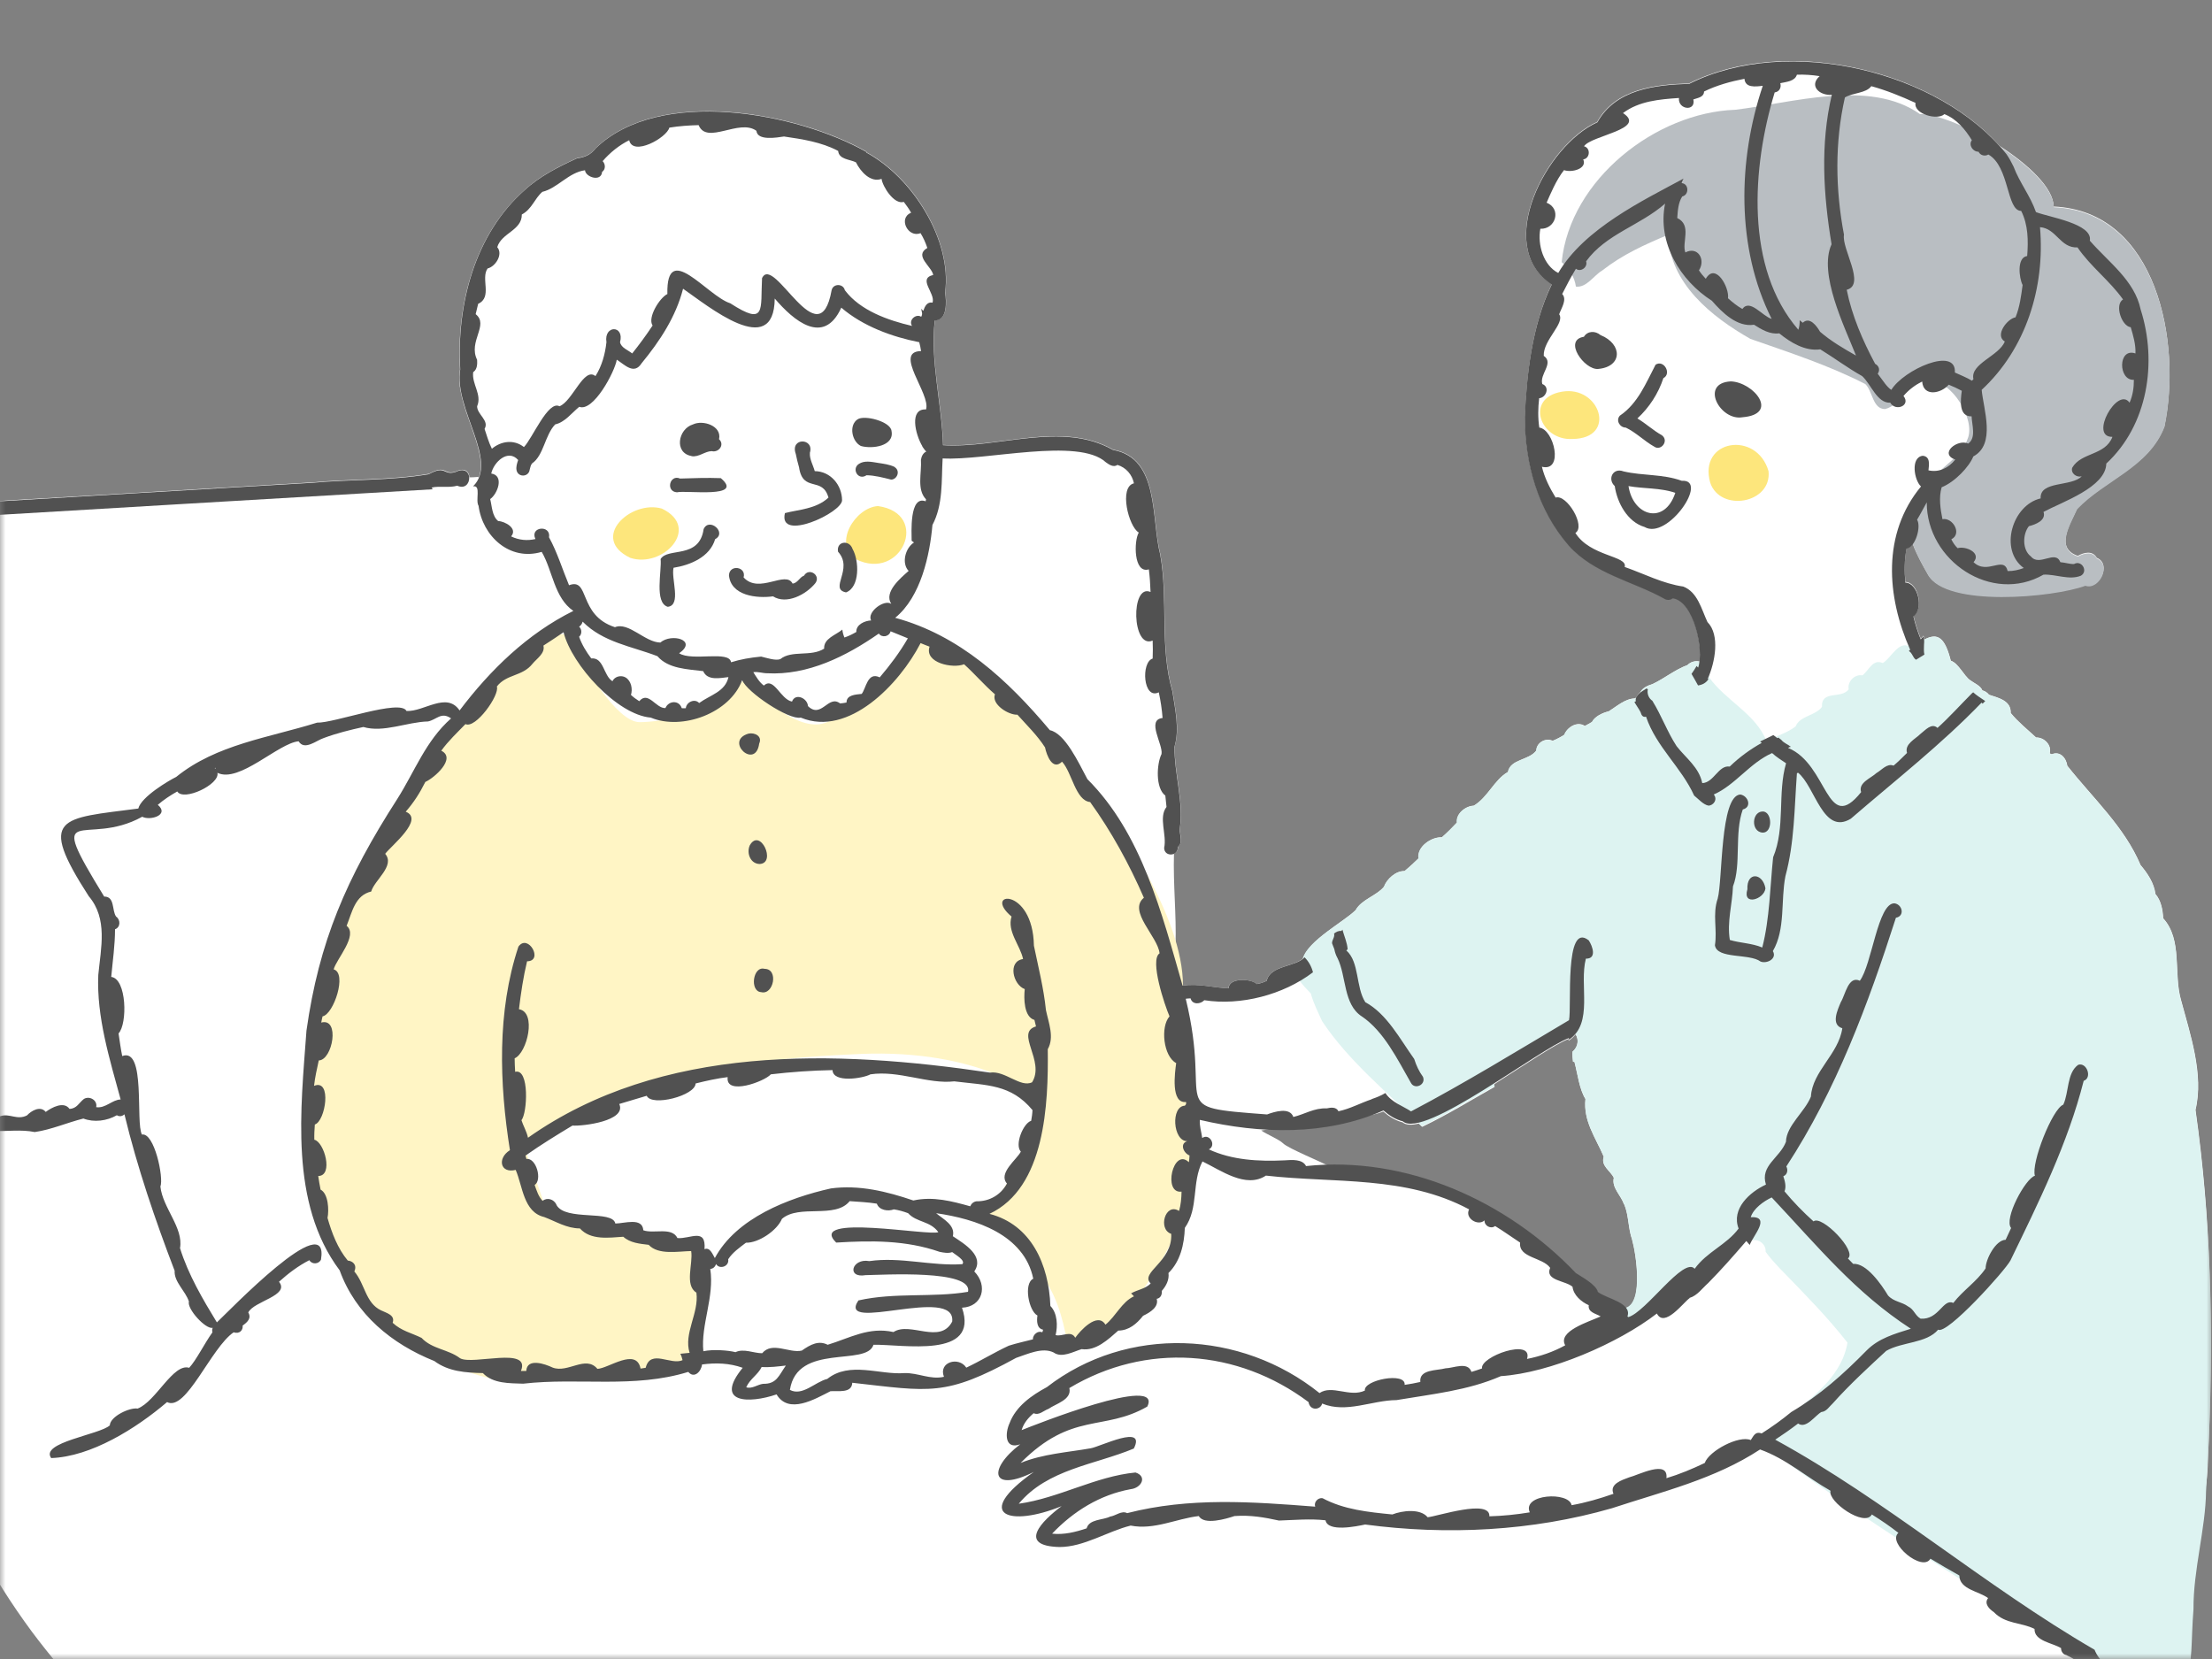 <svg width="200" height="150" viewBox="0 0 200 150" fill="none" xmlns="http://www.w3.org/2000/svg">
<rect x="0" y="0" width="200" height="150" fill="#808080" stroke="none"/>
<mask id="mask0_1105_21557" style="mask-type:alpha" maskUnits="userSpaceOnUse" x="0" y="0" width="200" height="150">
<rect width="200" height="150" transform="matrix(-1 0 0 1 200 0)" fill="#D9D9D9"/>
</mask>
<g mask="url(#mask0_1105_21557)">
<path d="M205.485 162.71C205.403 162.746 205.308 162.794 205.202 162.829C204.788 162.65 204.398 162.435 204.007 162.207C204.055 162.327 204.007 162.482 203.854 162.518C203.901 162.614 203.96 162.71 204.007 162.806C205.024 165.103 204.019 167.533 202.175 169.029C199.704 171.028 196.228 171.877 193.225 172.655C186.06 174.522 178.635 175.061 171.292 175.647C155.52 176.916 139.748 177.993 123.917 177.742C108.215 177.49 92.478 176.677 76.801 175.731C66.373 175.097 55.945 174.235 45.587 172.823C35.999 171.159 31.979 169.077 25.807 166.336C16.798 162.279 9.231 155.996 2.894 147.546C1.026 145.021 -0.582 142.46 -2.001 139.839C-2.581 135.805 -3.077 131.76 -3.822 127.763C-3.94 118.775 -3.172 114.035 -2.616 110.816C-2.782 108.973 -2.947 107.118 -3.113 105.274C-3.207 104.185 -3.314 103.096 -3.408 102.007C-4.224 101.301 -4.165 99.949 -4.271 98.919C-4.354 93.653 -5.3 88.555 -5.714 83.301C-6.671 82.284 -7.665 76.252 -5.253 76.766C-5.253 75.15 -5.324 73.535 -5.442 71.919C-6.482 71.189 -8.705 65.887 -5.465 66.27C-5.276 63.123 -4.945 59.807 -5.879 56.755C-6.128 56.241 -6.329 55.487 -6.057 55.02C-6.009 53.261 -5.962 51.501 -5.903 49.73C-5.891 49.18 -5.867 48.629 -5.856 48.078C-5.856 47.719 -5.82 47.36 -5.702 47.001C-5.631 46.786 -5.525 46.571 -5.395 46.403C-5.501 46.044 -5.312 45.577 -4.839 45.577C6.192 44.919 17.223 44.273 28.255 43.614C31.754 43.291 35.349 43.435 38.801 42.836C40.373 41.951 40.078 43.004 41.225 42.633C42.052 42.226 42.431 42.681 42.442 43.16C42.691 43.16 42.927 43.148 43.175 43.124C43.223 43.124 43.258 43.136 43.294 43.16C44.263 40.67 41.047 36.577 41.591 33.417C41.248 27.613 42.88 21.186 47.444 17.177C48.791 15.92 50.506 15.058 52.209 14.28C52.906 14.209 53.462 13.933 53.887 13.371C59.657 7.818 72.083 10.163 78.362 13.718C78.362 13.73 78.35 13.754 78.338 13.766C82.511 16.016 86.094 21.677 85.467 26.404C85.585 27.242 85.692 28.941 84.533 28.953C84.096 32.496 85.172 36.505 85.278 40.227C90.338 40.538 96.025 38.025 100.648 40.658C104.869 41.4 104.077 46.882 104.917 50.125C105.65 54.23 104.846 58.479 106.016 62.488C106.264 64.104 106.678 65.923 106.205 67.491C106.182 69.944 107.057 72.541 106.678 74.911C106.655 75.438 107.009 76.18 106.501 76.551C106.536 76.874 106.371 77.089 106.146 77.185C106.063 79.974 106.371 82.643 106.288 85.443C106.643 86.64 106.584 87.957 106.915 89.117C108.345 88.89 109.74 89.321 111.076 89.357C111.076 88.375 113.146 88.471 113.618 88.974C113.938 88.926 114.233 88.818 114.517 88.687C114.824 87.322 116.941 87.43 117.828 86.652C118.289 85.024 121.54 83.325 122.592 82.272C123.101 81.326 124.496 80.967 125.146 80.165C125.406 79.459 126.222 78.717 127.002 78.753C127.475 78.358 127.854 77.999 128.279 77.592C128.09 76.563 129.438 75.641 130.372 75.701C130.857 75.282 131.306 74.827 131.744 74.361C131.649 73.559 132.524 72.865 133.257 72.841C134.534 72.099 135.137 70.471 136.355 69.789C136.579 68.604 138.246 68.76 138.92 67.85C138.932 67.12 139.772 66.677 140.386 66.976C140.753 66.833 141.108 66.641 141.45 66.426C141.699 65.743 142.621 65.169 143.295 65.636C143.52 65.516 143.744 65.397 143.957 65.265C144.182 64.798 144.856 64.451 145.47 64.307C146.168 63.864 146.96 63.158 147.8 63.147C147.847 63.123 147.894 63.099 147.941 63.075C148.001 62.871 148.154 62.716 148.332 62.572C148.521 62.189 148.982 61.974 149.408 61.854C150.495 61.339 151.465 60.537 152.576 60.13C152.872 59.831 153.297 59.724 153.664 59.807C153.924 57.952 152.99 54.29 151.264 54.039C151.016 54.242 150.673 54.218 150.424 54.039C147.599 52.483 144.146 51.825 141.864 49.287C139.039 46.044 137.892 41.867 137.88 37.63C138.045 33.848 138.53 29.348 140.304 25.698C134.971 22.227 139.866 13.036 144.406 11.025C146.073 8.033 149.632 7.638 152.718 7.542C161.337 3.21 174.544 6.178 180.81 13.203C183.435 14.903 185.669 17.009 185.681 18.673C195.057 19.08 197.268 31.012 195.696 38.54C194.289 42.214 190.269 43.375 187.798 45.984C187.207 47.337 185.74 49.551 187.869 50.257C188.424 49.946 189.205 49.754 189.583 50.436C190.966 50.999 189.772 53.344 188.543 52.902C185.681 53.967 175.927 54.876 174.307 51.908C173.882 51.166 173.314 50.173 172.936 49.156C172.782 49.359 172.593 49.503 172.392 49.539C172.179 50.556 172.191 51.585 172.274 52.614C173.444 52.638 173.953 55.02 173.007 55.678C173.184 56.384 173.397 57.079 173.669 57.749C173.752 57.653 173.834 57.569 173.917 57.474C173.953 57.593 173.976 57.713 173.976 57.833C175.206 57.162 175.856 57.641 176.388 59.736C177.086 59.963 177.582 61.124 178.15 61.507C178.505 61.77 179.084 61.998 179.238 62.416C179.462 62.476 179.675 62.596 179.841 62.811C180.704 63.099 181.851 63.35 181.803 64.463C182.465 65.277 183.328 65.959 184.097 66.677C184.818 66.653 185.539 67.359 185.327 68.113C185.386 68.137 185.445 68.173 185.516 68.197C186.237 67.886 186.816 68.484 186.923 69.238C189.24 72.171 192.09 74.756 193.544 78.214C194.182 78.968 194.762 79.83 194.892 80.835C195.4 81.422 195.554 82.26 195.589 83.026C197.363 84.976 196.5 88.028 197.209 90.446C198.001 93.414 199.29 97.148 198.51 100.344C199.893 110.062 200.141 120.055 199.727 129.905L199.633 131.964C199.609 133.555 199.444 134.453 199.183 136.021C199.148 139.42 198.048 142.148 198.072 145.715C197.753 149.868 198.131 151.591 196.109 152.178C195.518 152.465 194.88 152.357 193.579 152.262C193.65 152.417 193.603 152.944 193.603 153.135C194.17 153.542 195.542 153.782 195.518 154.667C196.204 155.517 198.001 155.912 198.569 156.798C198.841 157.001 197.942 157.192 198.226 157.372C198.285 157.348 199.857 158.27 199.928 158.27C200.91 157.647 202.861 159.466 202.991 160.376C203.7 160.915 204.492 160.903 205.202 161.393C205.651 161.968 206.006 162.686 205.509 162.65L205.485 162.71ZM147.575 112.096C147.197 111.043 147.279 109.942 146.866 108.913C146.866 108.913 146.842 108.901 146.83 108.889C146.57 108.075 145.707 107.405 145.92 106.507C145.624 105.861 144.714 105.43 145.009 104.592C144.276 102.869 143.141 101.373 143.354 99.374C142.798 98.501 142.645 97.088 142.349 95.987C142.302 95.999 142.266 96.011 142.231 96.023C142.207 95.712 142.16 95.413 142.184 95.102C142.739 94.611 142.739 93.953 142.455 93.522C142.29 93.737 142.089 93.929 141.829 94.096C141.829 94.048 141.829 93.989 141.829 93.941C140.635 94.383 137.915 96.239 135.09 98.034C135.09 98.106 135.113 98.189 135.137 98.273C132.961 99.494 130.845 100.81 128.587 101.887C128.48 101.792 128.386 101.684 128.279 101.588C127.629 101.744 127.121 101.732 126.825 101.481C126.151 101.313 125.584 100.942 125.075 100.499C123.444 101.217 115.77 101.923 114.032 102.211C114.482 102.546 115.617 102.989 116.019 103.383C116.48 103.838 119.542 105.083 120.086 105.406C120.677 105.753 122.699 105.262 123.254 105.657C123.479 105.813 124.413 105.586 124.638 105.741C131.188 106.854 137.88 110.385 142.479 115.208C142.988 115.555 144.288 116.213 144.489 116.931C145.057 117.374 146.452 117.685 146.984 118.308C148.627 117.841 147.93 113.365 147.575 112.132V112.096Z" fill="white"/>
<path d="M33.916 76.765C31.307 81.177 28.264 90 27.829 98.824C27.482 105.882 29.713 112.353 30.873 114.706C30.873 115 31.481 116.206 33.916 118.677C36.958 121.765 41.742 124.412 45.655 124.853C48.785 125.206 58.843 123.824 63.481 123.088V113.382C62.756 113.088 60.611 112.324 57.829 111.618C55.046 110.912 51.162 110.147 49.568 109.853L47.394 103.677C49.278 102.647 53.742 100.235 56.524 98.824C60.002 97.059 67.394 95.735 77.829 95.294C88.263 94.853 94.35 98.824 94.35 100.588C94.35 102 90.872 107.353 89.133 109.853C90.292 111.029 92.959 113.824 94.35 115.588C95.742 117.353 96.379 120.441 96.524 121.765L101.742 118.677C102.901 117.353 105.568 113.735 106.959 109.853C108.698 105 106.959 95.294 106.959 89.118C106.959 82.941 101.307 74.559 96.524 68.382C92.698 63.441 86.234 58.971 83.481 57.353L80.002 61.324C79.278 62.206 77.22 64.235 74.785 65.294C72.35 66.353 68.843 63.088 67.394 61.324L64.785 63.971C63.336 64.412 59.916 65.294 57.829 65.294C55.742 65.294 52.611 60 51.307 57.353H49.568C47.829 58.824 43.829 62.471 41.742 65.294L41.742 65.294C39.133 68.824 36.524 72.353 33.916 76.765Z" fill="#FFF5C5"/>
<path d="M135.13 98.238C134.74 96.778 136.396 96.611 137.33 96.216C138.689 95.521 139.41 93.954 140.806 93.415C142 92.23 143.383 94.025 142.177 95.079C142.153 95.39 142.189 95.701 142.224 96C142.26 96 142.307 95.988 142.343 95.964C142.638 97.065 142.792 98.466 143.348 99.351C143.135 101.362 144.27 102.846 145.003 104.569C144.719 105.407 145.618 105.838 145.913 106.484C145.7 107.382 146.564 108.052 146.824 108.866C146.824 108.866 146.847 108.878 146.859 108.89C147.285 109.919 147.202 111.032 147.569 112.073C147.947 113.414 148.727 118.56 146.516 118.273C146.351 119.015 146.067 119.996 146.694 120.571C150.323 118.596 153.338 115.724 156.531 113.091C156.684 112.241 157.748 111.331 158.493 112.145C159.096 112.026 159.687 112.552 159.64 113.174C160.018 113.725 160.48 114.204 160.929 114.694C160.952 114.718 160.976 114.742 161 114.766C161.059 114.826 161.13 114.898 161.189 114.958C161.177 114.946 161.165 114.922 161.142 114.91C163.175 117.004 165.256 119.111 167.041 121.397C166.403 125.334 161.756 127.907 158.647 130.062C166.84 136.297 175.602 141.755 184.327 147.26C186.112 148.205 190.369 153.328 192.119 152.322C199.071 153.328 197.853 151.461 198.326 145.501C198.302 141.934 199.425 138.224 199.461 134.825C200.182 123.407 200.111 111.702 198.491 100.357C199.272 97.161 197.983 93.427 197.191 90.459C196.493 88.041 197.356 84.989 195.571 83.039C195.536 82.273 195.382 81.447 194.873 80.848C194.743 79.843 194.164 78.981 193.526 78.227C192.071 74.769 189.222 72.171 186.905 69.251C186.786 68.485 186.219 67.887 185.498 68.21C185.438 68.186 185.368 68.15 185.308 68.126C185.533 67.372 184.812 66.666 184.079 66.69C183.31 65.972 182.447 65.29 181.785 64.476C181.832 63.351 180.697 63.112 179.822 62.824C179.657 62.621 179.444 62.489 179.219 62.429C179.066 62.011 178.486 61.783 178.132 61.52C177.564 61.137 177.068 59.976 176.37 59.748C175.708 57.115 174.845 57.032 172.87 58.6C171.735 57.69 171.061 59.449 170.234 59.952C169.323 59.545 168.98 60.622 168.389 61.065C167.715 60.933 167.018 61.604 167.148 62.322C166.521 63.231 164.653 62.358 164.736 63.913C164.121 64.739 162.738 64.703 162.348 65.685C161.544 66.295 160.61 66.546 159.711 66.977C158.73 64.536 156.034 63.351 154.532 61.245C154.532 61.077 154.473 60.909 154.367 60.754C154.284 59.701 153.149 59.533 152.558 60.144C151.435 60.55 150.477 61.364 149.389 61.867C148.857 62.034 148.242 62.31 148.219 62.944C148.065 63.016 147.923 63.1 147.77 63.171C146.93 63.183 146.138 63.901 145.44 64.332C144.826 64.476 144.163 64.823 143.927 65.29C143.714 65.421 143.49 65.541 143.265 65.661C142.603 65.194 141.669 65.769 141.42 66.451C141.089 66.666 140.735 66.846 140.356 67.001C139.742 66.702 138.914 67.145 138.89 67.875C138.205 68.784 136.549 68.629 136.325 69.814C135.107 70.484 134.504 72.112 133.227 72.866C132.482 72.89 131.607 73.572 131.714 74.386C131.276 74.852 130.827 75.307 130.342 75.726C129.408 75.666 128.06 76.588 128.249 77.617C127.824 78.024 127.457 78.383 126.972 78.778C126.192 78.742 125.376 79.484 125.116 80.19C124.466 81.004 123.071 81.351 122.562 82.297C121.392 83.469 117.502 85.432 117.738 87.216C116.544 88.029 117.916 89.154 118.519 89.825C118.755 90.722 119.181 91.524 119.536 92.326C121.936 95.94 125.459 98.789 128.557 101.841C130.803 100.763 132.931 99.447 135.107 98.226L135.13 98.238Z" fill="#DDF3F1"/>
<path d="M158.237 30.631C161.748 31.863 165.319 33.012 168.653 34.724C169.327 35.358 169.303 36.986 170.438 36.986C171.928 36.639 172.649 34.305 174.47 34.46C176.433 34.329 178.667 37.955 177.899 39.69C177.13 41.904 174.316 42.491 174.092 44.968C171.053 46.225 173.193 49.995 174.316 51.97C175.936 54.95 185.702 54.028 188.551 52.963C189.781 53.406 190.975 51.072 189.592 50.498C189.214 49.816 188.433 50.007 187.878 50.318C185.761 49.612 187.215 47.398 187.807 46.045C190.278 43.437 194.298 42.276 195.705 38.601C197.277 31.073 195.066 19.141 185.69 18.734C185.667 15.407 176.776 10.285 173.583 10.309C169.019 7.101 161.985 9.327 156.877 9.926C149.759 10.177 141.968 16.185 141.199 23.701C141.873 24.275 142.358 25.017 142.488 25.915C143.458 26.023 144.084 24.922 144.853 24.467C146.721 23.007 148.672 22.133 150.835 21.224C150.942 25.604 154.772 28.656 158.248 30.631H158.237Z" fill="#B9BEC2"/>
<path d="M56.983 50.437C59.916 51.419 63.451 47.721 59.845 45.985C57.019 45.171 53.283 48.666 56.983 50.437Z" fill="#FDE67C"/>
<path d="M77.376 50.556C81.514 52.638 84.174 46.438 79.386 45.756C77.34 45.876 75.283 49.167 77.376 50.556Z" fill="#FDE67C"/>
<path d="M141.214 35.417C137.832 35.992 139.251 39.858 142.171 39.69C146.274 39.654 144.654 34.807 141.214 35.417Z" fill="#FDE67C"/>
<path d="M159.903 42.598C158.828 38.899 153.531 39.737 154.63 43.639C155.529 46.332 160.211 45.542 159.903 42.598Z" fill="#FDE67C"/>
<path d="M140.312 25.734C134.98 22.263 139.874 13.072 144.426 11.061C146.093 8.069 149.652 7.674 152.738 7.578C161.641 3.102 175.439 6.417 181.421 13.945C181.67 14.305 181.871 14.675 182.06 15.07C182.604 16.519 183.585 17.727 184.082 19.175C185.205 19.63 189.248 20.217 188.953 21.761C190.62 23.688 193.008 25.351 193.552 27.996C195.077 32.771 194.19 38.444 190.442 41.915C190.407 44.057 186.434 45.386 184.767 46.283C185.027 47.061 184.022 47.432 183.443 47.576C182.864 48.306 182.84 49.73 183.632 50.317C184.401 51.262 185.831 49.67 186.292 50.831C186.742 50.867 187.144 51.011 187.522 50.999C188.208 50.604 188.834 51.645 188.149 52.052C187.096 52.483 185.89 51.908 184.767 51.956C180.097 54.649 174.197 50.724 174.209 45.422C173.914 45.936 173.642 46.487 173.334 46.99C173.724 47.612 173.192 49.479 172.388 49.599C172.176 50.616 172.187 51.645 172.27 52.675C173.441 52.698 173.949 55.08 173.003 55.738C173.169 56.444 173.393 57.139 173.665 57.809C173.748 57.713 173.831 57.629 173.914 57.534C173.996 57.785 173.984 58.024 173.961 58.288C173.961 58.587 173.925 58.898 173.996 59.185C173.748 59.341 173.5 59.496 173.24 59.652C172.932 59.46 172.92 59.042 172.589 58.862C172.637 58.826 172.672 58.79 172.708 58.742C170.568 53.931 170.154 48.258 173.689 43.986C173.074 43.435 172.719 41.353 173.843 41.209C174.54 41.269 174.422 42.011 174.363 42.525C175.32 42.741 176.184 42.31 176.787 41.556C175.285 41.017 176.999 39.653 177.957 40.108C178.702 39.581 178.288 38.42 178.264 37.642C177.094 37.69 177.26 36.17 177.378 35.333C176.988 35.129 176.597 34.938 176.195 34.782C175.498 35.596 173.89 35.907 173.795 34.483C173.145 34.83 172.577 35.237 172.105 35.799C172.802 36.685 171.372 37.236 170.91 36.41C169.716 36.469 169.172 34.734 168.368 34.004C167.08 33.286 165.85 32.364 164.585 31.587C163.225 31.778 161.901 30.976 160.872 30.138C160.045 30.258 159.264 29.791 158.591 29.36C157.077 29.6 155.718 28.271 154.783 27.194C151.922 25.375 149.83 21.94 150.551 18.41C148.269 20.408 145.207 21.15 143.409 23.628C143.587 24.154 142.913 24.645 142.487 24.298C142.038 25.052 141.636 25.806 141.246 26.584C141.719 27.075 141.163 27.864 140.974 28.415C141.53 29.229 139.52 30.737 139.579 32.173C140.536 32.831 139.177 33.825 139.449 34.722C140.17 34.998 139.78 35.967 139.165 36.003C139.059 36.888 139.047 37.786 139.177 38.66C140.513 38.827 141.411 42.693 139.413 42.202C139.65 43.196 140.123 44.129 140.655 44.991C141.636 44.644 143.421 47.588 142.44 48.186C143.776 50.329 147.205 50.245 146.897 51.262C148.671 51.885 150.35 52.77 152.194 53.033C153.495 53.536 153.838 55.08 154.381 56.241C155.54 57.414 155.067 59.891 154.417 61.351C154.429 61.375 154.452 61.399 154.464 61.423C154.228 61.758 153.932 61.914 153.53 61.974C153.329 61.627 153.152 61.268 152.939 60.932C153.105 60.693 153.258 60.466 153.4 60.214C153.436 60.274 153.495 60.31 153.542 60.358C154.086 58.766 153.14 54.374 151.248 54.099C151 54.302 150.657 54.278 150.409 54.099C147.583 52.543 144.131 51.885 141.849 49.347C139.023 46.104 137.876 41.927 137.864 37.69C138.03 33.908 138.515 29.408 140.288 25.758L140.312 25.734ZM179.175 35.249C179.34 37.02 180.475 40.168 178.418 41.269C178.052 42.202 176.751 43.579 175.557 44.057C175.285 44.979 175.439 46.008 175.628 46.942C176.55 46.762 177.437 48.258 176.432 48.761C176.574 49.06 176.763 49.335 176.999 49.563C177.709 49.347 179.187 49.97 178.442 50.831C179.695 52.028 181.161 50.197 181.528 51.633C182.036 51.645 182.521 51.526 182.982 51.358C180.724 49.718 181.942 45.661 184.507 45.063C184.413 43.447 187.297 44.033 188.22 43.064C187.759 43.196 187.215 42.801 187.357 42.298C188.172 40.874 190.348 41.209 190.998 39.498C188.846 39.545 191.471 34.878 192.547 36.41C192.843 35.739 192.937 35.045 192.937 34.339C191.518 34.435 191.471 31.407 193.079 31.957C193.115 31.144 192.878 30.354 192.653 29.588C191.814 29.48 191.175 27.541 191.956 27.075C190.738 25.363 189.024 24.106 187.841 22.371C186.269 22.443 185.938 20.648 184.448 20.54C184.921 25.985 183.171 31.551 179.175 35.249ZM169.184 7.806C168.711 8.44 167.553 8.368 166.808 8.811C165.886 12.892 165.945 17.117 166.725 21.222C166.5 22.503 168.723 25.746 166.973 26.201C167.446 28.559 168.416 30.785 169.539 32.891C169.953 33.118 169.976 33.513 169.775 33.789C170.26 34.423 170.603 34.998 171.005 35.249C172.116 33.43 176.905 31.287 176.751 33.681C177.212 33.896 177.803 34.124 178.3 34.423C178.347 34.375 178.395 34.327 178.43 34.279C178.111 32.891 180.736 32.197 181.268 30.88C180.322 30.33 181.492 28.81 182.237 28.69C182.615 27.769 182.746 26.739 182.876 25.77C182.556 25.148 182.332 23.269 183.289 23.149C183.396 21.773 183.384 20.325 182.746 19.068C181.409 19.068 181.705 15.059 179.778 13.969C179.482 14.161 179.045 14.053 178.891 13.718C178.383 13.73 177.957 13.108 178.288 12.677C177.673 11.683 176.917 10.762 175.805 10.319C175.202 10.905 173.015 10.319 173.192 9.302C171.88 8.703 170.591 8.177 169.208 7.794L169.184 7.806ZM160.967 7.53C161.073 7.866 160.92 8.296 160.459 8.356C158.401 15.13 157.763 24.226 162.599 29.815C162.693 29.54 162.729 29.253 162.717 28.953C162.811 29.025 162.906 29.109 163.001 29.181C163.627 28.595 164.266 29.48 164.561 29.995C165.543 30.845 166.713 31.527 167.813 32.149C166.76 29.504 164.396 24.729 165.602 22.084C164.857 17.584 164.573 13.036 165.625 8.572C164.538 8.667 163.521 7.77 164.526 6.884C163.84 6.776 163.154 6.729 162.469 6.753C162.279 7.363 161.499 7.399 160.979 7.519L160.967 7.53ZM140.891 24.681C143.244 20.66 148.612 18.098 152.218 16.148C152.147 16.279 152.088 16.411 152.04 16.555C152.714 16.602 152.738 17.62 152.1 17.763C151.733 18.338 151.698 19.056 151.65 19.714C152.998 20.36 152.04 21.916 152.383 22.826C153.495 22.239 154.251 23.46 153.613 24.442C153.79 24.717 154.003 24.968 154.228 25.207C155.115 23.688 156.38 26.009 156.238 26.967C156.64 27.326 157.065 27.673 157.538 27.936C158.224 26.979 159.347 28.595 160.187 28.834C156.959 22.407 157.124 14.484 159.383 7.758C158.685 7.842 157.798 7.949 157.727 7.124C156.486 7.363 155.221 7.71 154.074 8.273C154.062 8.799 153.495 8.847 153.105 8.991C153.353 10.104 151.698 9.936 151.804 8.859C150.042 8.979 148.198 9.134 146.744 10.223C148.966 11.671 143.823 12.258 143.22 13.227C143.835 13.371 143.776 14.328 143.149 14.412C143.528 15.262 142.109 15.633 141.411 15.382C140.702 16.279 140.17 17.572 139.839 18.326C141.21 18.876 140.666 20.743 139.271 20.683C138.999 22.12 139.555 23.999 140.891 24.681Z" fill="#515151"/>
<path d="M146.012 43.962C145.303 43.327 145.835 42.25 146.792 42.621C148.53 43.028 150.363 42.849 152.054 43.471C154.584 43.303 150.765 48.869 148.696 47.648C147.159 47.193 146.225 45.482 146 43.962H146.012ZM147.242 43.95C147.667 46.702 150.517 47.48 151.474 44.56C150.115 44.093 148.649 44.201 147.242 43.95Z" fill="#515151"/>
<path d="M162.565 69.86C164.114 71.081 164.823 75.557 167.342 74.025C171.362 70.555 175.523 67.311 179.165 63.529C179.201 63.565 179.224 63.589 179.26 63.625C179.342 63.541 179.413 63.469 179.496 63.386C179.461 63.362 179.425 63.338 179.39 63.314C179.059 63.086 178.704 62.871 178.408 62.596C178.373 62.62 178.337 62.656 178.302 62.679C177.261 63.721 176.28 64.822 175.181 65.815C174.649 65.324 174.069 66.031 173.644 66.354C173.182 66.82 172.177 67.275 172.426 68.077C172.024 68.472 171.634 68.867 171.208 69.226C170.617 68.987 170.132 69.633 169.659 69.896C169.163 70.363 167.992 70.77 168.276 71.62C165.119 75.557 165.32 69.118 161.667 67.622C161.749 67.562 161.832 67.538 161.927 67.526C161.655 67.299 161.3 67.191 161.064 66.904C161.064 66.904 161.075 66.904 161.087 66.916C160.993 66.844 160.886 66.772 160.804 66.689C160.768 66.713 160.733 66.725 160.697 66.737C160.579 66.653 160.461 66.557 160.342 66.461C159.94 66.665 159.538 66.856 159.136 67.048C159.184 67.084 159.243 67.132 159.29 67.168C158.238 67.754 157.257 68.472 156.393 69.31C155.377 69.154 154.963 70.77 153.911 70.806C153.627 69.382 152.433 68.544 151.593 67.467C150.742 66.162 150.234 64.714 149.406 63.373C149.406 63.373 149.406 63.373 149.418 63.373C149.075 63.158 148.897 62.715 148.992 62.32C148.957 62.296 148.909 62.273 148.874 62.248C148.448 62.524 147.798 62.847 147.904 63.41C147.857 63.433 147.81 63.445 147.774 63.469C147.952 63.792 148.176 64.08 148.342 64.403C148.342 64.403 148.342 64.403 148.342 64.415C148.413 64.666 148.543 64.882 148.827 64.798C149.761 67.55 152.019 69.37 153.177 71.931C153.568 72.242 153.993 72.745 154.466 72.84C154.916 72.84 155.329 72.29 154.951 71.835C156.89 70.985 158.202 68.987 160.224 68.089C160.603 68.436 161.052 68.723 161.489 69.011C160.697 71.727 161.442 74.815 160.319 77.508C160.047 80.093 160.011 83.073 159.337 85.67C158.403 85.275 157.363 85.275 156.405 84.988C156.133 83.348 156.63 81.769 156.689 80.141C157.458 78.166 156.795 75.378 157.576 73.188C158.415 72.984 158.084 71.955 157.351 71.835C155.507 71.955 155.767 79.567 155.306 81.254C154.821 82.666 155.282 84.043 155.057 85.467C155.235 86.735 158.179 86.185 159.184 86.939C159.763 87.166 160.697 86.676 160.295 85.993C161.454 84.007 160.993 81.445 161.43 79.219C162.258 76.144 162.234 73.092 162.471 69.908C162.506 69.908 162.53 69.884 162.565 69.872V69.86Z" fill="#515151"/>
<path d="M159.385 75.282C160.248 75.294 160.26 73.571 159.491 73.379C158.38 73.236 158.25 75.234 159.385 75.282Z" fill="#515151"/>
<path d="M157.993 80.406C157.52 81.95 159.519 81.316 159.625 80.322C159.377 78.898 157.911 78.802 157.993 80.406Z" fill="#515151"/>
<path d="M77.84 40.324C78.821 40.611 80.89 40.36 80.606 38.96C80.524 38.11 78.147 37.488 77.532 37.919C76.728 38.457 77.024 39.929 77.84 40.324Z" fill="#515151"/>
<path d="M76.137 45.231C76.125 43.843 75.084 42.61 73.666 42.598C73.524 42.072 73.181 41.497 73.228 40.971H73.216C73.677 39.582 71.407 39.523 71.951 41.042C72.034 41.449 72.129 41.856 72.247 42.251C72.59 44.585 74.363 43.029 74.907 44.992C73.784 46.033 72.2 46.069 70.97 46.392C70.331 49.049 76.16 46.356 76.137 45.219V45.231Z" fill="#515151"/>
<path d="M80.903 42.227C80.418 41.988 79.862 41.928 79.33 41.844C79.33 41.844 79.33 41.844 79.342 41.844C78.798 41.76 78.16 41.617 77.663 41.94C76.966 42.383 77.581 43.484 78.349 42.969C79.094 42.981 79.851 43.184 80.572 43.364C81.104 43.364 81.447 42.574 80.879 42.227H80.903Z" fill="#515151"/>
<path d="M65.176 43.232C63.946 43.184 62.716 43.232 61.487 43.268C60.553 42.861 60.163 44.441 61.203 44.512C62.066 44.309 67.328 45.087 65.188 43.244L65.176 43.232Z" fill="#515151"/>
<path d="M72.683 52.052C72.281 52.207 72.139 52.698 71.666 52.77C71.04 51.537 68.64 53.751 67.233 52.207C67.504 51.238 65.968 50.999 65.908 52.004C66.074 53.871 68.427 54.122 69.893 53.919C71.122 54.697 72.896 53.751 73.724 52.722C74.244 52.004 73.132 51.286 72.695 52.052H72.683Z" fill="#515151"/>
<path d="M63.619 47.84C63.229 50.581 60.38 49.468 59.73 50.545C59.848 51.622 59.138 54.506 60.38 54.865C61.633 54.722 60.663 52.316 60.9 51.335C62.413 51.095 64.187 50.365 64.66 48.75C65.759 48.163 64.116 46.739 63.619 47.84Z" fill="#515151"/>
<path d="M75.773 49.887C77.203 51.455 74.921 53.25 76.494 53.561C77.759 53.095 77.688 50.689 77.085 49.636C76.801 48.774 75.595 48.93 75.773 49.887Z" fill="#515151"/>
<path d="M120.431 85.265C120.49 85.421 120.549 85.576 120.608 85.732C120.608 85.732 120.608 85.72 120.608 85.708C120.62 85.744 120.632 85.791 120.643 85.827C120.643 85.827 120.643 85.827 120.643 85.816C120.703 86.115 120.785 86.366 120.939 86.641C121.743 88.281 121.447 90.818 123.138 91.907C125.124 93.248 126.354 95.785 127.56 97.891C127.891 98.562 128.955 98.095 128.66 97.365C128.305 96.874 128.057 96.347 127.867 95.749C126.567 93.93 125.396 91.668 123.446 90.615C122.571 89.25 122.925 86.988 121.731 85.935C121.767 85.899 121.814 85.863 121.849 85.827C121.802 85.205 121.542 84.666 121.377 84.056C121.341 84.092 121.317 84.14 121.282 84.176C121.022 84.14 120.821 84.26 120.62 84.403C120.714 84.714 120.431 84.99 120.442 85.253L120.431 85.265Z" fill="#515151"/>
<path d="M-4.873 46.836C9.788 45.962 24.46 45.1 39.121 44.238C39.086 44.191 39.062 44.131 39.027 44.083C39.76 43.915 40.575 44.131 41.344 43.915C42.739 44.55 42.881 41.845 41.202 42.67C40.055 43.041 40.351 42 38.778 42.874C35.326 43.472 31.732 43.329 28.232 43.652C17.201 44.298 6.17 44.956 -4.861 45.615C-5.618 45.615 -5.654 46.824 -4.885 46.847L-4.873 46.836Z" fill="#515151"/>
<path d="M144.711 30.295C144.25 29.9 143.541 29.9 143.21 30.45C141.306 30.75 143.257 33.454 144.487 33.359C146.709 33.167 146.721 31.109 144.711 30.295Z" fill="#515151"/>
<path d="M157.54 37.727C160.921 37.452 158.58 34.567 156.499 34.483C153.65 34.627 155.518 38.074 157.54 37.727Z" fill="#515151"/>
<path d="M150.41 34.184C151.167 33.766 150.422 32.485 149.689 32.976C148.826 34.615 148.105 36.47 146.461 37.583C146.071 38.014 146.461 38.66 146.993 38.66C147.927 39.103 148.672 39.881 149.571 40.384C150.185 40.815 150.942 39.833 150.245 39.343C149.464 38.912 148.814 38.289 148.045 37.835C149.121 36.841 149.937 35.585 150.398 34.184H150.41Z" fill="#515151"/>
<path d="M62.531 41.245C63.193 41.352 63.725 40.802 64.351 40.79C64.99 40.946 65.546 40.204 65.013 39.713C65.285 38.504 63.559 37.942 62.661 38.372C61.301 38.779 60.923 40.958 62.531 41.233V41.245Z" fill="#515151"/>
<path d="M47.43 17.201C48.778 15.945 50.493 15.083 52.195 14.305C52.893 14.233 53.449 13.958 53.874 13.396C59.644 7.842 72.07 10.188 78.348 13.743C78.348 13.755 78.337 13.778 78.325 13.79C82.498 16.041 86.081 21.701 85.454 26.429C85.572 27.267 85.679 28.966 84.52 28.978C84.083 32.521 85.159 36.53 85.265 40.252C90.325 40.563 96.012 38.05 100.635 40.683C104.856 41.425 104.064 46.907 104.903 50.15C105.636 54.255 104.832 58.504 106.003 62.513C106.251 64.129 106.665 65.948 106.192 67.516C106.168 69.969 107.043 72.566 106.665 74.936C106.641 75.463 106.996 76.205 106.488 76.576C106.57 77.437 105.258 77.509 105.258 76.659C105.518 75.475 104.726 73.907 105.471 72.961C105.435 72.614 105.4 72.279 105.364 71.932C104.466 71.274 104.572 69.084 105.022 68.174C105.163 67.288 103.626 65.074 105.116 64.919C105.057 64.141 104.939 63.363 104.773 62.597C103.343 63.303 103.153 59.856 104.218 59.545C104.241 59.006 104.241 58.456 104.218 57.917C102.338 58.743 102.208 52.723 104.028 53.525C104.005 52.843 103.957 52.16 103.875 51.478C102.48 51.909 102.515 48.881 102.964 48.151C102.042 47.625 101.144 44.022 102.527 43.699C102.361 42.909 101.817 42.275 101.037 42.035C100.682 42.287 100.28 42.011 99.985 41.796C97.514 39.522 89.06 41.676 85.229 41.449C85.111 43.472 85.288 45.614 84.307 47.469C84.071 50.162 83.267 53.968 80.938 55.859C86.755 57.438 91.106 61.472 94.924 66.02C96.296 66.307 97.514 68.94 98.318 70.448C103.236 75.355 105.045 82.572 106.925 89.118C108.356 88.891 109.751 89.322 111.087 89.358C111.087 88.376 113.156 88.472 113.629 88.975C113.948 88.927 114.244 88.819 114.527 88.687C114.847 87.263 117.14 87.443 117.956 86.557C118.335 86.94 118.583 87.395 118.713 87.909C116.029 89.956 112.163 90.949 108.888 90.435C108.545 90.806 107.8 90.866 107.646 90.267C107.493 90.267 107.351 90.291 107.209 90.303C109.668 100.356 105.152 100.057 114.563 100.763C115.237 100.512 116.62 100.081 116.939 100.991C117.956 100.751 118.808 100.165 119.966 100.213C120.333 100.129 120.817 100.069 121.018 100.476C122.083 100.249 123.028 99.722 124.033 99.387C124.033 99.387 124.033 99.387 124.022 99.375C124.447 99.231 124.873 99.064 125.263 98.825C125.819 99.686 126.836 99.985 127.58 100.488C132.428 97.939 137.157 95.031 141.863 92.242C142.123 91.057 141.425 83.254 143.648 85.025C144.003 85.564 144.393 86.701 143.388 86.677C142.761 89.094 144.109 92.505 141.851 94.013C141.851 93.965 141.851 93.906 141.851 93.858C139.167 94.839 128.751 103.025 126.836 101.386C126.162 101.218 125.594 100.847 125.086 100.404C119.872 102.702 113.948 102.535 108.486 101.254C108.438 101.817 108.628 102.331 108.699 102.894C109.361 102.427 110.011 103.564 109.302 103.923C111.382 104.892 113.806 105.024 116.1 104.916C116.88 104.856 117.779 104.809 118.086 105.431C127.143 104.473 136.259 108.567 142.478 115.101C142.986 115.448 144.287 116.107 144.488 116.825C145.268 117.423 147.574 117.782 147.148 119.027C147.183 119.051 147.195 119.075 147.231 119.087C148.839 118.62 152.244 113.581 153.225 114.718C154.336 113.174 156.11 112.552 157.198 111.08C156.512 109.309 158.203 107.777 159.669 107.106C159.125 105.383 160.91 104.713 161.478 103.241C161.513 101.769 163.18 100.548 163.736 99.148C163.866 96.85 166.231 95.33 166.574 92.972C165.509 92.649 166.148 91.308 166.443 90.602C166.845 89.956 167.117 88.185 168.158 88.675C169.257 87.215 169.778 81.638 171.291 81.674C172.024 81.782 172.237 82.835 171.421 82.979C168.903 90.818 166.018 98.573 161.513 105.467C161.679 105.766 161.62 106.209 161.241 106.352C161.383 106.783 161.525 107.286 161.348 107.717C162.152 108.686 163.038 109.596 163.972 110.434C164.694 109.811 167.945 113.138 167.082 113.785C167.236 113.952 167.401 114.12 167.555 114.275C168.761 114.18 170.121 116.154 170.712 117.136C171.232 117.71 171.953 117.698 172.532 118.129C173.053 118.381 173.159 118.955 173.656 119.23C175.323 119.338 175.677 117.375 176.611 117.806C177.486 116.669 178.716 115.891 179.532 114.682C179.532 113.857 180.442 112.109 181.341 112.097C181.4 111.966 181.471 111.834 181.53 111.69C181.648 111.451 181.731 111.247 181.837 111.032C181.152 110.206 183.126 106.556 183.989 106.305C183.623 105.192 185.562 100.249 186.555 99.878C187.075 98.765 186.862 97.017 187.903 96.275C188.683 96.024 189.191 97.46 188.399 97.723C186.957 103.408 184.32 108.722 181.778 113.964C181.282 114.898 176.044 120.702 175.24 120.224C174.188 121.468 171.977 121.313 170.546 122.139C169.068 123.503 167.212 125.202 165.722 126.878C165.403 127.165 165.143 127.632 164.682 127.668C164.114 127.979 163.31 129.224 162.577 128.709C161.903 129.224 161.218 129.702 160.508 130.169C170.522 135.639 179.425 143.394 189.381 149.163C189.593 149.689 189.936 150.168 190.397 150.503C190.326 150.503 190.256 150.503 190.196 150.503C190.362 150.587 190.539 150.826 190.728 150.814C191.426 152.023 193.944 151.317 193.873 153.124C194.441 153.531 195.848 153.603 195.812 154.489C196.498 155.338 200.447 155.949 198.934 157.301C199.229 157.516 199.537 157.732 199.844 157.935C200.743 157.038 203.308 159.348 203.45 160.305C204.065 160.88 207.246 162.064 205.212 162.759C203.048 161.825 201.239 160.054 199.135 158.941C197.078 157.696 195.659 155.865 193.779 154.465C191.166 153.328 189.298 150.79 186.815 149.641C186.531 149.594 186.342 149.294 186.354 149.019C185.597 148.54 183.918 148.385 183.954 147.284C182.771 146.673 181.329 146.865 180.265 145.752C179.863 145.488 179.366 144.986 179.756 144.495C178.952 143.873 177.167 143.717 177.155 142.449C176.257 141.946 175.394 141.443 174.542 140.929C173.833 142.185 170.593 139.492 171.646 138.595C170.877 137.996 170.073 137.446 169.246 136.931C168.595 138.128 165.226 135.758 165.509 134.789C163.322 133.544 161.49 131.893 159.137 131.055C155.034 133.748 150.305 134.861 145.741 136.369C138.517 138.451 130.82 138.822 123.43 137.841C122.638 138.008 120.049 138.547 119.848 137.458C118.453 137.302 117.046 137.434 115.639 137.482C114.326 137.195 113.05 136.967 111.619 137.075C110.874 137.326 108.864 137.925 108.391 137.075C106.334 137.314 104.359 138.355 102.231 137.937C100.115 138.463 98.01 139.875 95.799 139.875C91.933 139.78 94.215 137.506 95.989 136.177C91.318 138.092 87.89 137.027 93.47 133.089C89.628 135.004 89.261 132.874 92.241 130.588C90.834 131.091 90.857 129.595 91.283 128.673C91.85 127.153 93.293 126.148 94.653 125.418C101.912 119.805 112.21 120.26 119.304 125.956C120.439 125.178 122.047 126.375 123.407 125.729C123.253 124.772 127.143 124.018 127.001 125.214C127.474 125.143 127.959 125.059 128.42 124.951C128.29 123.79 129.933 123.934 130.69 123.718C131.423 123.706 132.712 123.072 133.043 124.041C133.362 123.934 133.693 123.85 134 123.73C133.799 122.653 138.647 120.93 138.068 122.869C139.274 122.629 140.444 122.234 141.52 121.636C140.811 120.367 143.613 119.529 144.724 119.027C144.298 118.763 143.554 118.668 143.648 118.009C142.974 117.71 142.265 117.1 142.182 116.346C141.567 115.783 139.652 115.795 140.16 114.634C139.475 113.665 137.287 113.749 137.441 112.349C136.684 111.858 135.951 111.319 135.183 110.853C134.804 111.152 134.201 110.841 134.225 110.35C134.225 110.35 134.225 110.35 134.213 110.35C133.622 110.888 132.416 110.134 132.83 109.345C127.084 106.269 120.687 106.999 114.457 106.293C112.648 107.489 110.389 105.814 108.722 105.012C107.729 106.915 108.403 109.225 107.126 111.02C107.079 112.492 106.724 114.048 105.648 115.101C105.731 115.7 105.447 116.262 105.045 116.717C105.081 117.052 104.939 117.375 104.584 117.435C104.785 118.141 104.064 118.632 103.354 118.967C102.775 119.697 102.078 120.295 101.108 120.307C100.21 121.097 99.086 122.174 97.798 121.983C97.041 122.21 96 122.821 95.256 122.282C94.239 121.791 92.926 122.426 91.874 122.773C85.454 126.291 84.118 125.813 77.06 125.023C77.012 126.004 75.783 125.729 75.085 125.789C73.666 126.507 71.313 127.907 70.214 126.076C67.719 126.926 64.527 126.89 67.152 123.67C65.946 123.24 64.716 123.204 63.475 123.371C63.404 124.018 62.753 124.676 62.233 124.041C57.315 125.561 52.302 124.532 47.3 125.107C46.071 125.059 44.581 125.119 43.659 124.149C42.11 124.113 40.561 124.018 39.272 123.06C35.418 121.516 32.155 118.847 30.712 114.862C26.149 108.758 27.201 100.261 27.709 93.188C28.844 85.145 31.303 79.424 35.926 72.231C37.499 69.754 38.492 66.977 40.786 64.954C39.887 64.332 39.497 65.062 38.705 65.23C36.789 65.278 34.685 66.271 32.852 65.732C31.646 65.996 30.44 66.295 29.282 66.726C28.608 66.941 27.532 67.899 27 67.025C25.179 67.181 21.62 70.843 19.658 69.873C19.906 70.915 16.595 72.483 16.028 71.561C15.389 71.92 14.81 72.303 14.266 72.77C15.354 73.679 13.592 74.23 12.859 73.847C7.704 76.707 3.921 72.112 9.419 81.064C10.4 81.052 10.104 82.32 10.495 82.871C10.908 83.158 10.908 83.84 10.4 84.02C10.4 85.468 10.187 86.892 10.057 88.328C11.464 88.496 11.535 92.577 10.719 93.439C10.826 94.157 10.92 94.851 11.05 95.485C13.214 94.66 12.233 101.505 12.835 102.583C13.947 102.367 14.822 106.484 14.503 107.286C14.704 109.201 16.607 111.02 16.276 112.851C17.021 115.257 18.369 117.531 19.61 119.565C20.603 118.644 29.837 109.009 29.022 113.892C28.821 114.311 28.206 114.347 27.969 113.94C26.964 114.455 26.066 115.137 25.226 115.891C26.243 117.148 22.944 117.638 22.448 118.668C22.755 119.182 22.377 119.541 21.939 119.853C21.987 120.248 21.679 120.643 21.124 120.463C19.078 121.851 16.82 127.668 15.106 126.77C12.256 129.2 8.224 131.701 4.63 131.833C3.59 130.421 9.028 129.714 9.927 128.877C9.962 128.063 11.736 127.237 12.445 127.357C14.101 126.722 15.661 123.228 17.104 123.67C17.742 122.988 18.487 121.468 19.208 120.463C19.173 120.331 19.173 120.188 19.232 120.056C18.593 120.212 16.891 118.345 17.08 117.674C16.773 116.729 15.72 115.891 15.791 114.898C14.03 110.302 12.41 105.551 11.251 100.751C11.074 100.919 10.802 100.991 10.566 100.835C9.667 101.35 8.508 101.505 7.539 101.134C6.061 101.505 4.642 102.14 3.14 102.355C1.911 102.104 0.622 102.307 -0.69 102.259C-1.482 102.259 -1.494 101.039 -0.69 101.027C-0.454 101.086 -0.194 101.003 0.043 100.919C0.847 100.632 1.556 101.314 2.443 100.847C2.845 100.416 3.661 99.95 4.134 100.536C4.677 100.129 5.777 99.543 6.285 100.261C6.948 100.237 7.137 99.71 7.586 99.363C8.094 99.052 8.839 99.483 8.697 100.105C9.537 100.237 10.152 99.423 10.908 99.411C9.915 95.761 8.721 91.943 8.887 88.149C9.123 85.695 9.762 83.074 8.023 81.028C3.341 73.763 5.458 74.026 12.505 73.105C12.765 72.04 15.295 70.556 15.933 70.245C19.563 67.3 24.316 66.702 28.667 65.338C30.192 65.397 36.21 63.159 36.754 64.284C38.327 64.368 40.384 62.513 41.554 64.236C44.333 60.562 47.691 57.295 51.84 55.236C50.102 54.039 49.984 51.622 48.979 49.898C46.083 50.76 43.635 48.486 43.269 45.734C42.961 45.219 43.529 43.843 42.772 43.974C45.125 41.664 41.01 36.949 41.613 33.406C41.27 27.602 42.902 21.175 47.466 17.166L47.43 17.201ZM19.48 69.514C19.48 69.514 19.48 69.443 19.48 69.419C19.457 69.419 19.433 69.443 19.421 69.455C19.445 69.478 19.468 69.502 19.492 69.526L19.48 69.514ZM152.764 117.375C152.22 117.746 150.494 120.104 149.808 118.763C146.308 121.468 140.125 124.137 135.703 124.424C132.724 125.729 129.448 126.052 126.268 126.591C124.045 126.603 121.74 127.811 119.541 126.902C119.422 127.476 118.453 127.608 118.311 126.77C111.891 121.959 103.591 121.373 96.686 125.502C96.934 126.555 95.468 126.914 94.806 127.381C94.345 127.548 93.943 128.003 93.458 127.776C92.974 128.182 92.548 128.685 92.371 129.307C93.411 128.889 105.199 124.197 103.733 127.177C99.772 129.451 96.923 127.596 92.276 132.276C94.286 131.45 96.532 131.318 98.625 130.947C99.5 130.792 103.662 128.709 102.515 130.971C98.992 132.443 94.712 132.826 92.111 135.962C95.717 135.459 99.051 133.484 102.669 133.137C103.756 133.496 103.201 134.538 102.231 134.645C99.465 135.148 97.064 136.632 95.126 138.667C96.19 138.786 97.242 138.523 98.247 138.188C98.483 137.338 99.701 137.458 100.375 137.123C100.883 137.051 101.415 136.548 101.912 136.812C107.552 135.363 113.203 135.782 118.914 136.225C118.772 135.818 119.162 135.399 119.576 135.459C121.527 136.5 123.714 136.716 125.89 136.931C126.765 136.584 128.42 136.369 129.082 137.183C129.933 137.111 134.757 135.495 134.663 137.099C135.892 137.063 137.098 136.943 138.316 136.74C137.595 135.076 141.863 134.837 142.099 136.093C143.388 135.866 144.653 135.495 145.883 135.064C145.493 134.167 146.663 133.819 147.29 133.58C148.094 133.389 150.872 131.917 150.671 133.652C151.865 133.293 153.012 132.814 154.135 132.276C154.537 131.163 157.245 129.75 158.297 130.205C158.522 129.906 158.664 129.379 159.279 129.607C160.224 129.008 161.088 128.386 161.962 127.668C164.552 126.136 166.621 124.293 168.784 122.091C169.872 121.002 171.279 120.607 172.769 120.14C167.732 116.861 164.41 112.755 160.189 108.267C159.456 108.614 158.534 109.273 158.297 110.051C160.177 109.967 158.486 111.75 158.203 112.564C158.096 112.444 157.99 112.325 157.895 112.205C156.784 113.497 155.649 114.79 154.455 115.999C153.923 116.466 153.462 117.148 152.764 117.351V117.375ZM68.097 60.754C68.381 61.197 68.641 61.675 69.067 61.986C69.966 61.149 70.557 63.231 71.609 63.435C71.905 62.621 73.016 63.123 73.052 63.842C74.269 65.026 74.884 62.776 75.96 63.602C76.149 63.59 76.35 63.554 76.539 63.518C76.528 62.812 77.402 62.8 77.911 62.74C78.313 62.238 78.431 60.706 79.542 61.244C80.488 60.131 81.351 58.982 82.084 57.714C81.564 57.498 81.044 57.283 80.524 57.079C80.406 57.57 79.732 57.69 79.46 57.283C76.504 59.341 73.04 61.077 69.351 60.873C68.937 60.873 68.511 60.706 68.097 60.778V60.754ZM57.055 62.836C57.279 63.052 57.539 63.231 57.799 63.399C58.615 62.429 59.301 64.069 60.164 64.021C60.448 63.339 61.406 63.279 61.642 64.033C61.772 64.033 61.89 64.045 62.008 64.033C62.056 63.482 62.812 63.123 63.215 63.566C64.184 62.848 65.579 62.549 65.863 61.22C65.106 61.304 63.959 61.568 63.581 60.682C62.186 60.502 60.424 60.478 59.443 59.33C57.114 58.432 54.536 58.085 52.68 56.206C52.633 56.397 52.514 56.565 52.361 56.661C52.621 56.888 52.633 57.343 52.361 57.57C52.609 58.288 53.011 58.934 53.46 59.533C54.595 59.413 54.56 61.101 55.376 61.592C55.577 61.149 56.168 61.017 56.57 61.256C57.078 61.568 57.22 62.309 57.043 62.848L57.055 62.836ZM50.315 108.95C51.131 110.434 55.388 109.368 55.636 110.625C56.452 110.625 58.083 110.039 58.166 111.236C59.112 111.583 60.743 110.9 61.252 111.942C62.41 112.037 63.853 110.972 63.699 112.947C64.172 112.743 64.409 113.354 64.633 113.749C66.572 110.134 71.278 108.315 75.121 107.454C77.674 107.106 80.193 107.729 82.581 108.543C84.366 108.148 86.093 108.614 87.724 109.069C87.819 108.842 88.008 108.65 88.303 108.614C89.45 108.638 90.503 108.028 91.046 107.011C90.219 106.077 91.945 104.833 92.3 104.126C91.72 103.516 92.513 101.553 93.234 101.338C93.293 101.015 93.34 100.703 93.352 100.368C91.401 98.023 89.273 98.142 86.282 97.771C83.917 98.047 81.269 96.754 78.703 97.137C78.029 97.508 75.31 97.939 75.274 96.754C73.406 96.79 71.538 96.921 69.694 97.137C69.138 97.783 65.579 99.1 65.792 97.388C64.811 97.508 63.853 97.723 62.895 97.963C62.872 99.064 58.923 100.081 58.473 99.076C57.646 99.315 56.818 99.579 55.99 99.818C56.688 101.35 52.692 101.84 51.758 101.769C50.327 102.63 48.885 103.516 47.513 104.485C47.537 104.581 47.572 104.689 47.596 104.785C48.483 104.665 49.05 106.688 48.341 107.142C48.518 107.633 48.684 108.196 49.062 108.579C49.452 108.243 50.091 108.411 50.315 108.938V108.95ZM68.901 122.366C69.812 121.253 71.361 122.378 72.496 122.115C73.312 121.54 74.033 121.181 74.837 121.588C76.811 120.99 78.561 119.936 80.784 120.439C82.285 119.458 84.993 121.588 86.093 119.494C86.471 116.166 75.582 120.607 77.615 117.579C80.89 116.837 84.366 117.339 87.523 116.801C87.996 114.766 79.826 115.269 78.266 115.293C76.504 115.592 77.024 113.737 78.597 114.024C81.422 113.617 84.248 114.491 87.015 114.299C87.322 113.952 86.365 113.438 86.093 113.21C85.738 113.342 85.312 113.258 84.957 113.186C81.895 112.121 78.75 112.157 75.605 112.349C72.91 109.692 84.13 111.786 84.839 111.403C84.094 110.374 82.877 110.541 82.108 109.692C81.694 109.536 81.269 109.416 80.819 109.345C80.299 109.548 79.483 109.428 79.282 108.83C78.466 108.698 77.651 108.662 76.823 108.603C75.511 110.23 72.259 108.854 70.699 110.206C70.261 111.259 68.582 112.396 67.447 112.361C66.868 112.803 66.241 113.234 65.839 113.857C65.957 114.503 65.059 114.814 64.74 114.287C64.669 114.527 64.48 114.718 64.219 114.73C64.61 117.267 63.356 119.781 63.593 122.174C64.456 121.983 65.875 122.091 66.501 122.258C67.234 121.899 68.145 122.354 68.913 122.354L68.901 122.366ZM71.053 123.467C70.332 123.551 69.599 123.647 68.866 123.599C68.535 124.293 67.814 124.664 67.471 125.43C67.979 125.609 68.499 125.178 68.996 125.119C70.214 125.143 70.403 124.401 71.053 123.467ZM93.388 121.073C93.388 120.678 93.849 120.271 94.239 120.463C94.274 120.391 94.298 120.307 94.31 120.224C93.73 120.116 93.73 119.422 93.801 118.943C93.021 118.548 92.524 116.047 93.423 115.616C92.607 111.63 88.233 110.206 84.638 109.692C85.277 110.23 86.4 110.769 86.152 111.774C87.239 112.492 89.037 113.569 88.091 114.958C89.356 116.262 88.835 118.153 86.979 118.237C88.587 122.904 81.564 121.528 78.975 121.588C78.372 123.587 72.082 121.385 71.42 125.669C72.555 126.268 73.702 124.939 74.801 124.676C76.811 123.06 79.554 124.329 81.777 124.149C83.007 124.113 84.118 124.772 85.348 124.484C84.827 123.144 86.695 122.617 87.369 123.658C88.682 123.036 89.9 122.282 91.212 121.672C91.921 121.444 92.666 121.289 93.399 121.097L93.388 121.073ZM83.231 58.157C81.328 61.843 76.728 66.678 72.401 64.883C71.325 65.122 67.542 62.597 67.104 61.496C66.005 64.476 61.678 66.068 58.84 64.883C55.813 64.631 51.699 60.143 50.954 57.163C50.351 57.57 49.748 57.989 49.133 58.372C49.31 59.066 48.53 59.545 48.14 60.024C47.229 61.173 45.799 60.933 44.924 62.07C45.196 62.848 42.997 65.924 42.086 65.469C41.33 66.247 40.538 66.989 39.899 67.875C41.294 68.569 39.249 70.352 38.457 70.699C37.96 71.693 37.44 72.518 36.683 73.392C38.409 74.074 35.347 76.492 34.827 77.198C35.749 78.287 33.857 79.568 33.562 80.609C32.096 80.944 31.835 82.488 31.339 83.709C32.415 84.558 30.405 86.725 30.169 87.646C31.41 87.993 30.169 91.715 29.163 91.895C29.116 92.074 29.081 92.266 29.045 92.457C30.76 91.991 30.074 95.856 28.821 95.88C28.655 96.646 28.478 97.412 28.395 98.178C30.038 97.508 29.424 101.386 28.466 101.673C28.43 102.128 28.407 102.583 28.419 103.049C29.317 103.241 30.18 106.317 28.773 106.329C28.832 106.747 28.903 107.154 28.986 107.561C29.695 107.932 29.755 109.416 29.613 110.122C30.003 111.487 30.535 112.887 31.445 113.976C31.895 114.012 32.309 114.371 32.036 114.958C33.006 116.095 33.041 117.806 34.449 118.476C34.91 118.704 35.761 118.895 35.501 119.601C36.293 120.343 37.227 120.523 38.114 120.966C39.083 121.995 40.514 121.983 41.602 122.809C42.737 123.455 48.033 121.696 47.099 123.958C47.265 123.958 47.419 123.958 47.584 123.958C47.643 122.749 49.287 123.323 49.961 123.647C51.344 124.185 52.952 122.498 54.016 123.766C54.997 123.742 57.528 121.803 57.918 123.742C58.071 123.718 58.225 123.694 58.379 123.67C58.816 121.935 60.672 123.479 61.713 122.976C61.666 122.773 61.606 122.581 61.512 122.402C61.796 122.378 62.068 122.342 62.351 122.318C61.796 120.535 63.215 118.728 62.966 116.873C61.867 116.202 62.682 114.24 62.493 113.115C61.299 113.138 59.526 113.497 58.651 112.552C57.859 112.456 56.972 112.384 56.357 111.822C55.056 111.906 53.401 112.157 52.432 111.068C51.237 111.068 50.256 110.434 49.204 110.039C47.324 109.596 47.265 107.25 46.626 105.778C45.208 106.125 44.947 104.713 46.106 103.995C45.148 97.963 44.924 91.452 46.875 85.588C47.75 84.367 49.18 86.904 47.655 86.916C47.312 88.34 47.099 89.788 46.922 91.249C48.542 91.512 47.667 95.198 46.532 95.689C46.532 96.096 46.556 96.503 46.579 96.91C47.892 96.562 47.679 100.68 47.147 101.278C47.277 101.721 47.631 102.319 47.738 102.87C59.786 94.372 75.558 94.911 89.51 96.981C90.869 96.778 92.264 98.37 93.317 97.855C94.522 95.928 91.744 93.367 93.671 92.805C93.624 92.613 93.577 92.409 93.529 92.218C92.572 91.943 92.56 90.255 92.654 89.43C91.59 89.046 91.082 86.916 92.501 86.713C92.252 85.48 91.035 84.223 91.46 82.871C88.765 80.597 93.388 80.13 93.482 85.504C93.884 87.455 94.369 89.358 94.57 91.332C94.806 92.469 95.35 93.774 94.735 94.863C94.794 99.806 94.522 107.382 89.462 109.751C93.257 110.733 94.83 114.347 94.972 118.081C95.61 118.728 95.646 119.877 95.445 120.714C96.024 120.882 96.84 120.248 97.218 120.954C97.644 120.343 99.228 118.584 99.949 119.769C100.883 119.027 101.427 117.71 102.527 117.208C102.444 117.112 102.361 117.028 102.267 116.944C102.834 116.609 103.567 116.537 104.04 116.047C103.023 115.041 106.038 114.096 105.896 111.559C104.667 111.152 105.353 108.698 106.606 109.488C106.771 108.926 106.819 108.327 106.831 107.741C105.116 107.968 106.062 103.708 107.493 105.084C107.528 104.88 107.54 104.677 107.552 104.473C106.984 104.246 106.653 103.384 107.351 103.181C106.7 103.193 106.31 102.391 106.263 101.577C106.216 100.787 106.488 99.997 107.126 99.973C107.233 99.878 107.268 99.782 107.233 99.638C105.837 99.794 106.228 96.981 106.346 96.12C105.187 95.509 104.903 92.84 105.743 91.895C105.317 90.925 103.922 86.784 104.844 86.198C104.691 84.678 101.948 82.38 103.425 81.171C102.101 78.132 100.493 75.187 98.566 72.518C97.242 72.387 96.923 69.826 96.024 68.868C95.161 69.718 94.629 68.27 94.487 67.576C93.79 66.486 92.844 65.577 91.992 64.619C91.2 64.667 89.616 63.686 89.959 62.776C88.977 61.927 88.138 60.933 87.168 60.059C86.175 60.466 83.562 59.952 84.047 58.468C83.775 58.372 83.503 58.252 83.231 58.145V58.157ZM83.409 40.372C82.735 39.247 82.203 36.925 83.728 37.021C84.177 35.633 80.737 31.779 83.279 31.743C83.243 31.48 83.184 31.204 83.113 30.941C80.677 30.462 78.029 29.505 76.066 27.817C74.482 31.312 71.751 28.99 70.048 26.991C69.989 32.617 63.983 27.638 61.76 26.106C61.11 28.643 59.656 30.845 58.012 32.844C57.327 33.921 56.499 32.987 55.766 32.521C55.6 33.598 53.65 37.272 52.373 36.781C51.699 37.332 51.072 38.182 50.197 38.373C49.251 39.367 49.169 41.174 48.104 41.904C47.974 42.059 47.951 42.275 47.892 42.466C47.809 43.136 46.863 43.184 46.709 42.538C46.638 42.227 46.745 41.892 46.851 41.593C45.929 40.551 44.64 41.784 44.416 42.813C45.621 42.993 44.983 44.668 44.321 45.123C44.486 45.782 44.486 46.655 45.042 47.11C45.657 47.134 46.839 47.78 46.213 48.498C46.922 48.845 47.679 48.905 48.412 48.738C47.868 47.613 49.831 47.421 49.641 48.582C50.386 49.934 50.859 51.502 51.45 52.914C53.354 52.196 52.242 55.619 55.6 56.708C56.842 56.206 58.308 58.073 59.703 58.097C60.708 57.223 63.108 57.869 61.406 59.066C62.588 59.82 65.946 58.779 66.099 59.88C66.939 59.617 67.826 59.461 68.819 59.365C69.327 59.485 70.131 59.76 70.557 59.593C71.585 58.755 73.323 59.413 74.517 58.647C74.458 57.726 75.57 57.426 76.161 56.924C76.185 57.175 76.256 57.415 76.35 57.642C76.728 57.51 77.059 57.355 77.426 57.139C77.391 56.469 78.195 56.122 78.762 56.098C78.36 55.344 79.933 54.171 80.571 54.59C80.571 54.59 80.571 54.59 80.583 54.59C79.885 53.537 81.458 52.232 82.155 51.622C81.493 50.928 81.848 49.551 82.64 49.049C82.569 49.001 82.498 48.941 82.427 48.893C82.427 48.187 82.203 44.752 83.692 45.327C83.704 45.267 83.716 45.207 83.728 45.147C82.865 44.261 83.35 42.754 83.267 41.581C83.314 41.27 83.456 40.958 83.751 40.827C83.621 40.707 83.515 40.551 83.409 40.396C83.397 40.372 83.385 40.36 83.373 40.336L83.409 40.372ZM42.784 33.646C42.642 34.735 43.6 35.668 43.139 36.733C43.139 37.487 44.262 38.014 43.812 38.78C44.014 39.379 44.191 40.013 44.475 40.575C45.29 39.881 46.461 39.702 47.371 40.42C48.128 39.666 49.559 36.159 50.587 36.733C51.781 36.267 52.786 33.143 53.839 34.005C54.418 33.095 54.714 32.018 54.832 30.941C54.584 29.361 56.487 29.385 56.061 30.941C56.168 31.456 56.783 31.647 57.161 31.958C57.811 31.144 58.426 30.307 59.005 29.433C58.521 28.715 59.644 26.92 60.341 26.584C60.235 21.666 63.936 26.764 66.028 27.422C69.292 29.529 68.748 27.997 68.901 25.148C69.966 22.898 74.068 32.509 75.192 26.237C75.333 25.615 76.244 25.627 76.386 26.237C77.769 28.081 80.299 28.966 82.463 29.469C82.108 28.93 82.841 28.332 83.29 28.643C83.456 28.368 83.326 28.188 83.29 27.913C83.35 27.985 83.409 28.045 83.48 28.105C83.621 27.698 83.823 27.267 84.319 27.362C84.591 26.501 82.936 25.196 84.378 24.861C84.248 24.095 82.605 23.126 83.846 22.42C83.692 21.953 83.491 21.498 83.231 21.079C82.108 21.546 81.174 19.715 82.38 19.236C82.191 18.889 81.954 18.566 81.718 18.255C80.831 18.53 79.791 16.842 79.708 16.172C78.715 16.543 77.804 15.514 77.391 14.676C76.847 14.401 75.854 14.425 75.783 13.647C74.281 12.845 72.531 12.582 70.888 12.342C70.237 12.438 68.476 12.749 68.393 11.828C66.844 10.691 63.912 13.132 63.167 11.313C62.281 11.337 61.394 11.397 60.519 11.54C60.282 12.462 57.22 14.162 56.889 12.678C55.979 13.132 55.163 13.79 54.489 14.568C54.749 14.832 54.773 15.322 54.442 15.538C54.359 16.483 52.94 16.017 52.893 15.394C51.415 15.586 50.386 17.034 49.038 17.345C48.329 17.955 48.093 18.913 47.182 19.392C47.194 20.84 45.338 21.055 44.959 22.348C45.515 22.994 44.794 24.107 44.084 24.275C43.446 25.196 44.546 26.872 43.233 27.47C43.15 27.781 43.08 28.093 43.008 28.404C44.238 29.385 42.311 30.857 43.139 32.533C43.162 32.904 43.15 33.37 42.831 33.61L42.784 33.646Z" fill="#515151"/>
<path d="M68.645 67.229C68.953 66.558 68.231 66.211 67.676 66.331C65.453 66.977 68.302 69.658 68.645 67.229Z" fill="#515151"/>
<path d="M68.691 78.119C70.228 78.036 68.726 74.792 67.792 76.432C67.473 77.15 67.863 78.108 68.691 78.119Z" fill="#515151"/>
<path d="M69.127 87.598C68.063 87.311 67.768 89.645 68.82 89.705C69.943 90.004 70.428 87.598 69.127 87.598Z" fill="#515151"/>
</g>
</svg>
